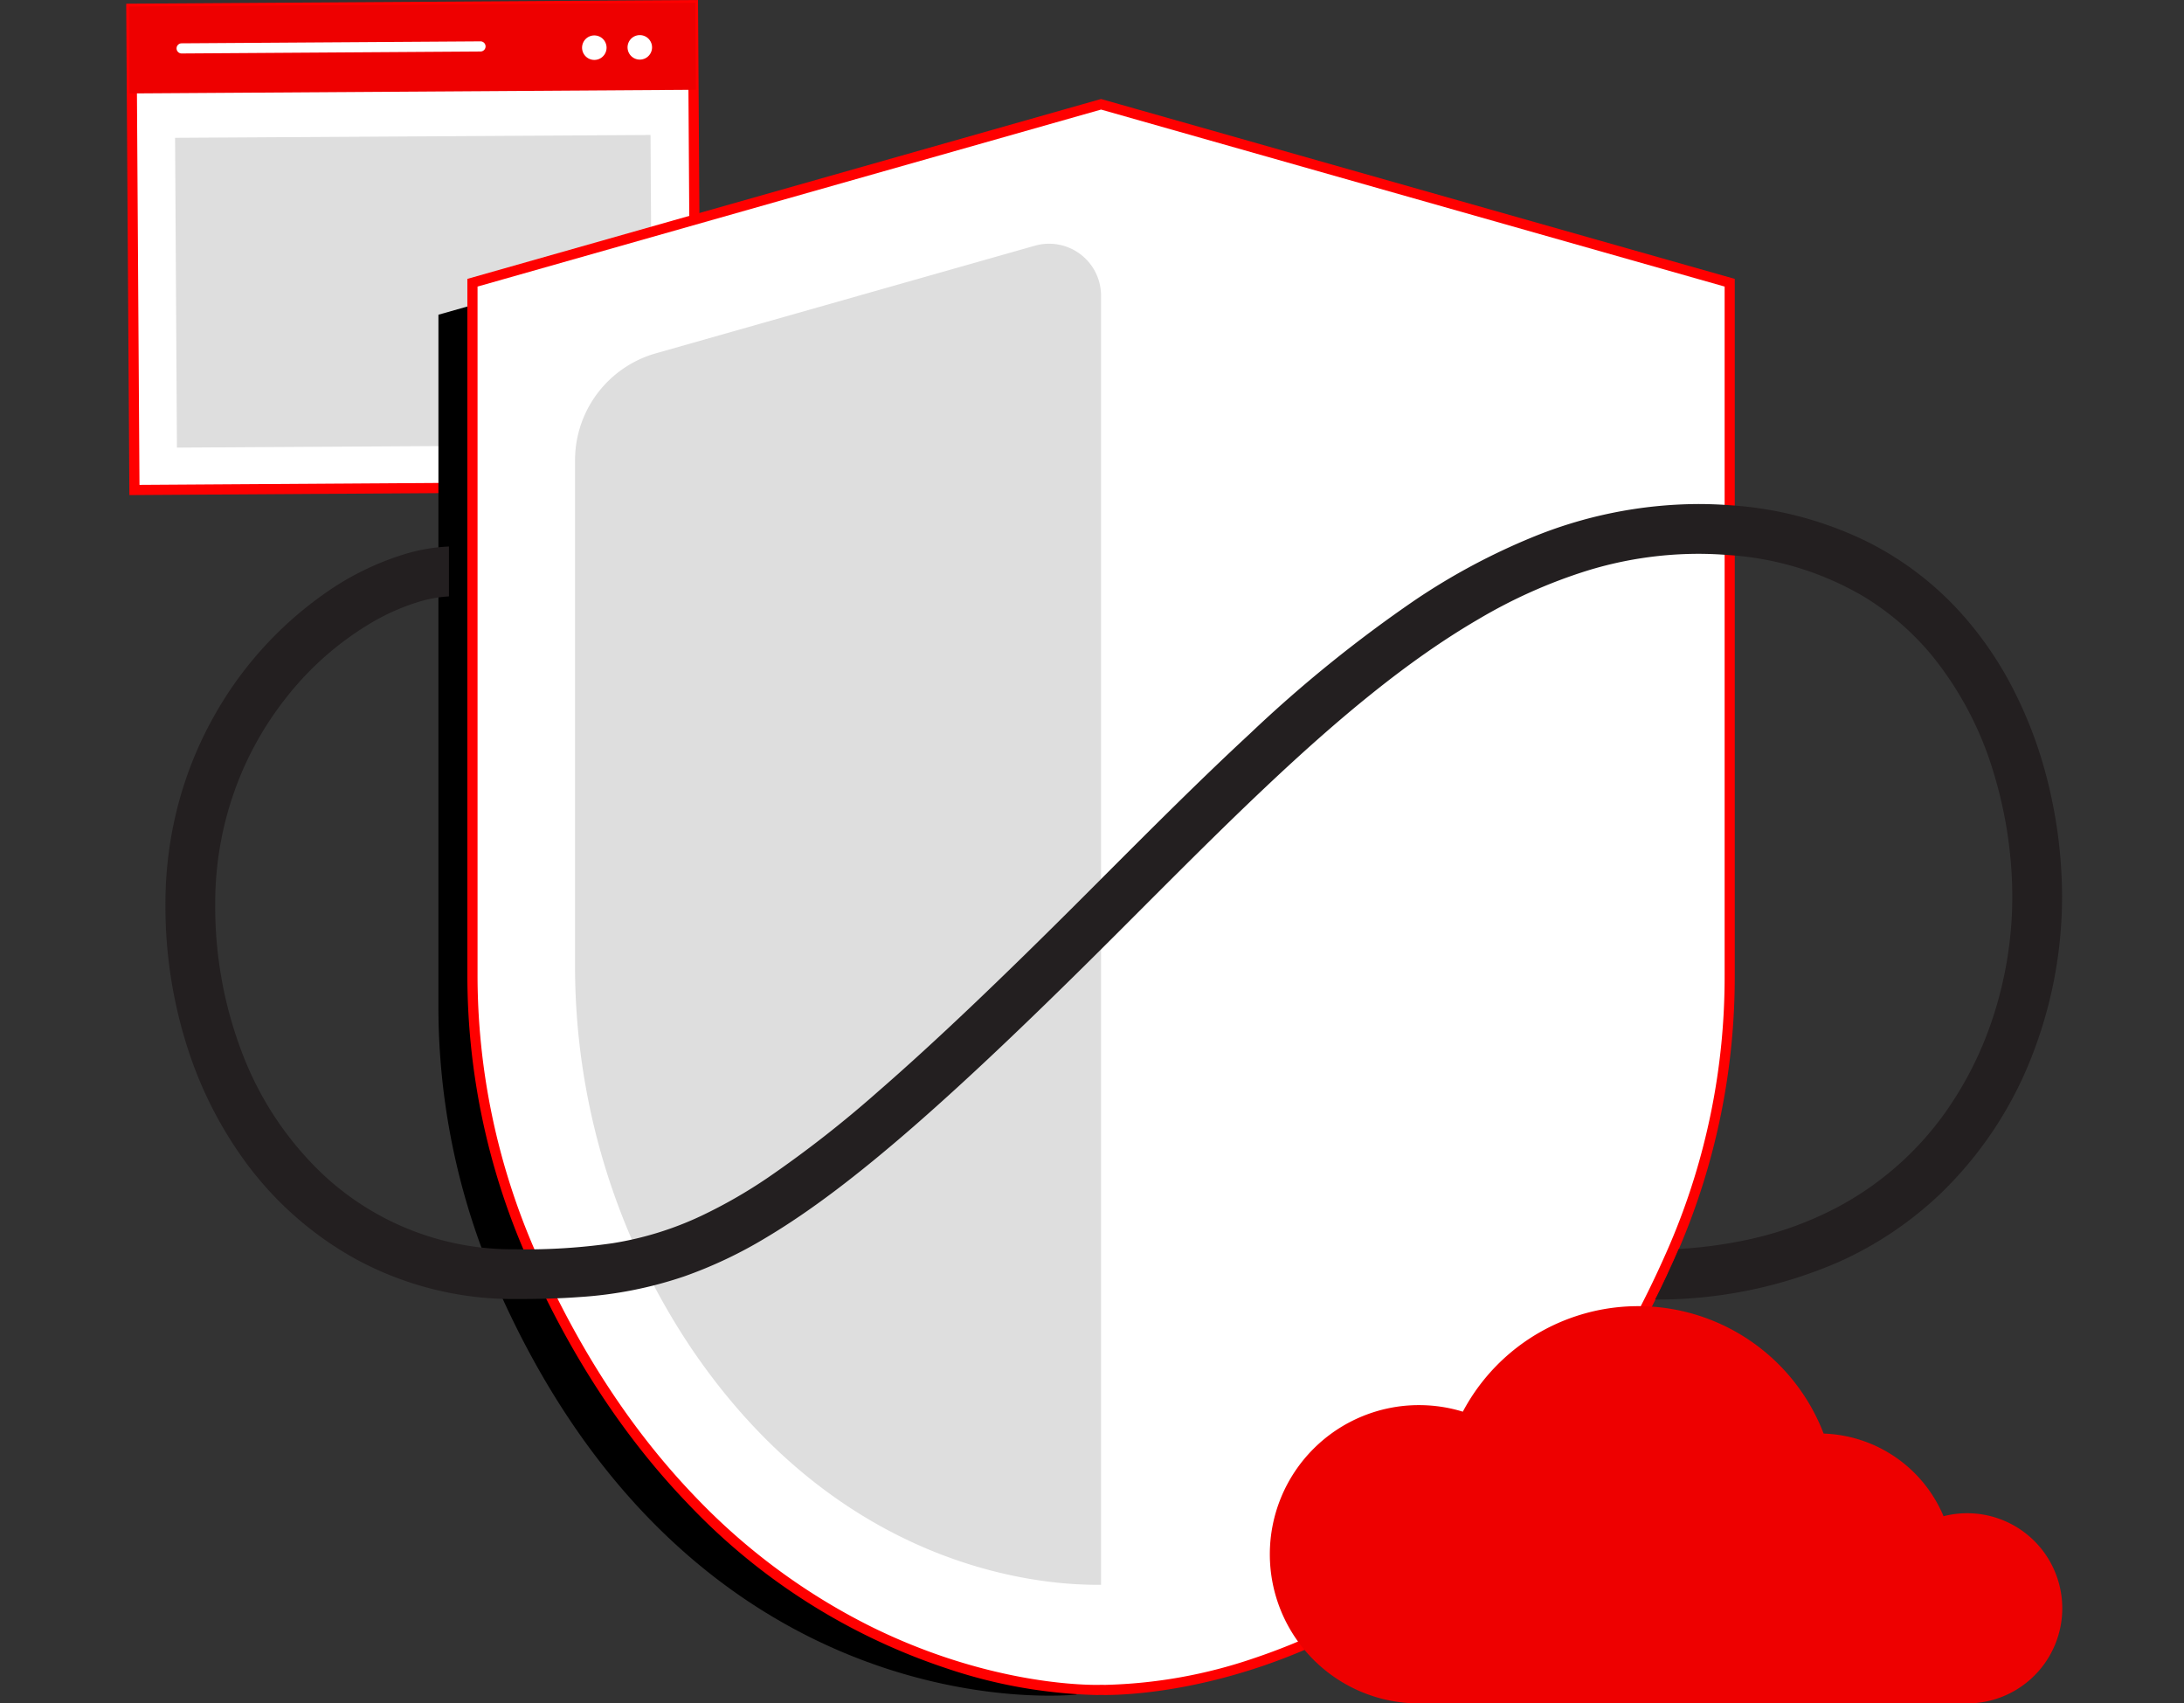 <svg xmlns="http://www.w3.org/2000/svg" xmlns:xlink="http://www.w3.org/1999/xlink" width="332.812" height="259.526" viewBox="0 0 332.812 259.526">
  <rect x="0" y="0" width="332.812" height="259.526" fill="#333333" stroke="none"/>
  <defs>
    <clipPath id="clip-path">
      <path id="Path_8330" data-name="Path 8330" d="M412.548,543.319s-1.7,18.646-6.255,29.526-6.307,13.7-6.307,13.7L444.7,591.6s37.635-37.872,36.451-71.956-18.462-77.874-43.079-77.874-121.919,29.351-121.919,29.351L237,528.642,216.78,483.609V462.637l-17.737,7.1L163.2,484.166l-14.833,68.31,37.665,64.27,92.354,18.026,32.937-50.288,65-57.439,34.35-26.875Z" transform="translate(-148.367 -441.774)" fill="none"/>
    </clipPath>
  </defs>
  <g id="color-shield" transform="translate(-148.367 -241.328)">
    <path id="Path_8317" data-name="Path 8317" d="M308.308,317.521l-85.588.556-.406-62.512-.07-10.8,85.588-.556Z" transform="translate(-53.867 -2.097)" fill="#fff"/>
    <path id="Path_8318" data-name="Path 8318" d="M306.211,315.424l-.005-.774-84.814.551-.4-61.739-.065-10.031,84.041-.546.471,72.544.774-.005-.005-.774.005.774.774-.005-.481-74.091-87.136.566.075,11.579.411,63.286,87.136-.565,0-.774Z" transform="translate(-51.77)" fill="red"/>
    <rect id="Rectangle_1603" data-name="Rectangle 1603" width="72.452" height="47.198" transform="matrix(1, -0.006, 0.006, 1, 175.046, 262.326)" fill="#dedede"/>
    <rect id="Rectangle_1604" data-name="Rectangle 1604" width="85.59" height="12.53" transform="translate(168.377 242.662) rotate(-0.372)" fill="#e00"/>
    <path id="Path_8319" data-name="Path 8319" d="M306.928,255.747l0-.364-85.225.553-.077-11.8,84.86-.551.079,12.166.364,0,0-.364,0,.364.364,0-.084-12.893-86.316.561.086,13.257,86.316-.56,0-.364Z" transform="translate(-52.881 -1.111)" fill="#e00"/>
    <path id="Path_8320" data-name="Path 8320" d="M479.582,263.1a1.866,1.866,0,1,1-1.878-1.854A1.866,1.866,0,0,1,479.582,263.1Z" transform="translate(-238.782 -14.52)" fill="#fff"/>
    <path id="Path_8321" data-name="Path 8321" d="M505.173,262.93a1.866,1.866,0,1,1-1.878-1.854A1.866,1.866,0,0,1,505.173,262.93Z" transform="translate(-257.442 -14.399)" fill="#fff"/>
    <path id="Path_8322" data-name="Path 8322" d="M248.487,266.447l45.539-.3a.774.774,0,0,0-.01-1.548l-45.54.3a.774.774,0,1,0,.01,1.548" transform="translate(-72.434 -16.972)" fill="#fff"/>
    <path id="Path_8323" data-name="Path 8323" d="M490.826,317.983l-95.794,27.188v105.3a106,106,0,0,0,8.939,42.733c30.29,68.769,88.311,62.191,88.311,62.191Z" transform="translate(-179.854 -55.893)"/>
    <path id="Path_8324" data-name="Path 8324" d="M509.96,299.987l-95.794,27.188v105.3a106,106,0,0,0,8.939,42.733c30.289,68.769,86.855,66.356,86.855,66.356s57.275,2.443,87.42-67.655a104.431,104.431,0,0,0,8.373-41.267V327.175Z" transform="translate(-193.806 -42.771)" fill="#fff"/>
    <path id="Path_8325" data-name="Path 8325" d="M552.052,582.745h0c-4.59,0-37.61.365-62.245-35.749a104.5,104.5,0,0,1-17.913-58.924V411.411A16.93,16.93,0,0,1,484.2,395.124l57.767-16.4a7.92,7.92,0,0,1,10.083,7.619Z" transform="translate(-235.898 -99.962)" fill="#dedede"/>
    <path id="Path_8326" data-name="Path 8326" d="M883.431,817.67c-1.192.089-2.392.149-3.606.149-25.473,0-43.97-18.2-60.3-34.272-2.115-2.081-4.149-4.078-6.158-6l-9.332,9.492.249.25c20.423,20.506,43.5,43.665,72.582,44.929,1.656-3.19,3.257-6.548,4.785-10.1C882.282,820.646,882.872,819.163,883.431,817.67Z" transform="translate(-478.076 -390.98)" fill="#fff"/>
    <path id="Path_8327" data-name="Path 8327" d="M507.877,297.821l-.212-.745-96.356,27.347V430.306a106.783,106.783,0,0,0,9,43.045c7.11,16.142,15.671,28.4,24.624,37.7a95.8,95.8,0,0,0,39.3,25.031,76.858,76.858,0,0,0,22.936,4.094c.475,0,.729-.011.739-.011l-.033-.773-.033.773c.011,0,.265.011.739.011,3.4,0,18.155-.544,35.629-9.342a98.275,98.275,0,0,0,27.143-20.347c9-9.483,17.574-21.985,24.653-38.445a105.2,105.2,0,0,0,8.437-41.573V324.424l-96.568-27.407-.211.06.212.745-.212.744L602.9,325.594V430.473a103.654,103.654,0,0,1-8.31,40.961c-7.012,16.3-15.488,28.644-24.354,37.991a94.419,94.419,0,0,1-38.966,25.114,75.5,75.5,0,0,1-22.683,4.092c-.226,0-.4,0-.51-.005l-.126,0h-.11c-.044,0-.271.01-.666.01-3.219,0-17.562-.517-34.59-9a96.483,96.483,0,0,1-26.528-19.645c-8.823-9.167-17.28-21.267-24.323-37.255a105.232,105.232,0,0,1-8.873-42.421V325.594l95.231-27.028-.211-.744-.212.744Z" transform="translate(-191.723 -40.606)" fill="red"/>
    <path id="Path_8328" data-name="Path 8328" d="M885.514,991.118a22.719,22.719,0,0,1,6.686,1,30.263,30.263,0,0,1,54.983,3.334,20.569,20.569,0,0,1,18.273,12.592,14.488,14.488,0,1,1,3.6,28.521H885.514a22.724,22.724,0,0,1,0-45.448Z" transform="translate(-520.918 -535.713)" fill="#e00"/>
    <g id="Group_4740" data-name="Group 4740" transform="translate(148.367 295.62)">
      <g id="Group_4739" data-name="Group 4739" transform="translate(0)" clip-path="url(#clip-path)">
        <path id="Path_8329" data-name="Path 8329" d="M285.508,531.308a26.718,26.718,0,0,0-7.1,1.034,42.657,42.657,0,0,0-12.815,6.232,56.63,56.63,0,0,0-16.8,18.7,57.391,57.391,0,0,0-5.35,13.168,59.33,59.33,0,0,0-2,15.4,70.594,70.594,0,0,0,3.836,23.275,60.637,60.637,0,0,0,7.545,14.834,52.026,52.026,0,0,0,17.834,16.056,50.329,50.329,0,0,0,24.105,5.975c3.389,0,6.59-.069,9.709-.3a61.535,61.535,0,0,0,16.044-3.158,67.5,67.5,0,0,0,12.5-5.927c6.565-3.911,13.754-9.337,22.419-16.884s18.809-17.226,31.259-29.675c7.7-7.7,15.119-15.189,22.417-22.073,10.943-10.329,21.615-19.281,32.437-25.572a78.326,78.326,0,0,1,16.4-7.335,57.813,57.813,0,0,1,17.058-2.615q2.228,0,4.5.18a46.631,46.631,0,0,1,20.675,6.293,41.092,41.092,0,0,1,10.537,9.123,51.836,51.836,0,0,1,9.362,17.9,65.253,65.253,0,0,1,2.8,18.808,59.15,59.15,0,0,1-3.026,18.568,54.061,54.061,0,0,1-6.535,13.3,47.479,47.479,0,0,1-17.415,15.548,53.02,53.02,0,0,1-12.594,4.608,68.679,68.679,0,0,1-15.58,1.691v7.584a69.234,69.234,0,0,0,28.738-5.728,55.151,55.151,0,0,0,15.547-10.464,58.652,58.652,0,0,0,14.1-21.531,66.612,66.612,0,0,0,4.35-23.582,72.967,72.967,0,0,0-2.449-18.625,64.665,64.665,0,0,0-5.584-14.173,54.276,54.276,0,0,0-6.733-9.755,48.4,48.4,0,0,0-14.8-11.531,55.563,55.563,0,0,0-20.8-5.6q-2.575-.2-5.1-.2a67.38,67.38,0,0,0-25.405,5.122,99.31,99.31,0,0,0-17.638,9.451A202.892,202.892,0,0,0,406.7,559.85c-8.348,7.726-16.716,16.186-25.359,24.829-12.578,12.578-22.741,22.258-31.279,29.669a173.363,173.363,0,0,1-16.78,13.116,76.052,76.052,0,0,1-10.143,5.823,50.031,50.031,0,0,1-13.531,4.186,92.579,92.579,0,0,1-14.841.927,42.247,42.247,0,0,1-29.682-11.752,49.794,49.794,0,0,1-11.767-17.688,62.291,62.291,0,0,1-4.288-23.116,50.925,50.925,0,0,1,3.867-19.678,50,50,0,0,1,6.8-11.622,46.914,46.914,0,0,1,13.318-11.71,33.239,33.239,0,0,1,6.713-2.976,19.9,19.9,0,0,1,5.778-.964v-7.584Z" transform="translate(-216.234 -502.358)" fill="#231f20"/>
      </g>
    </g>
  </g>
</svg>
